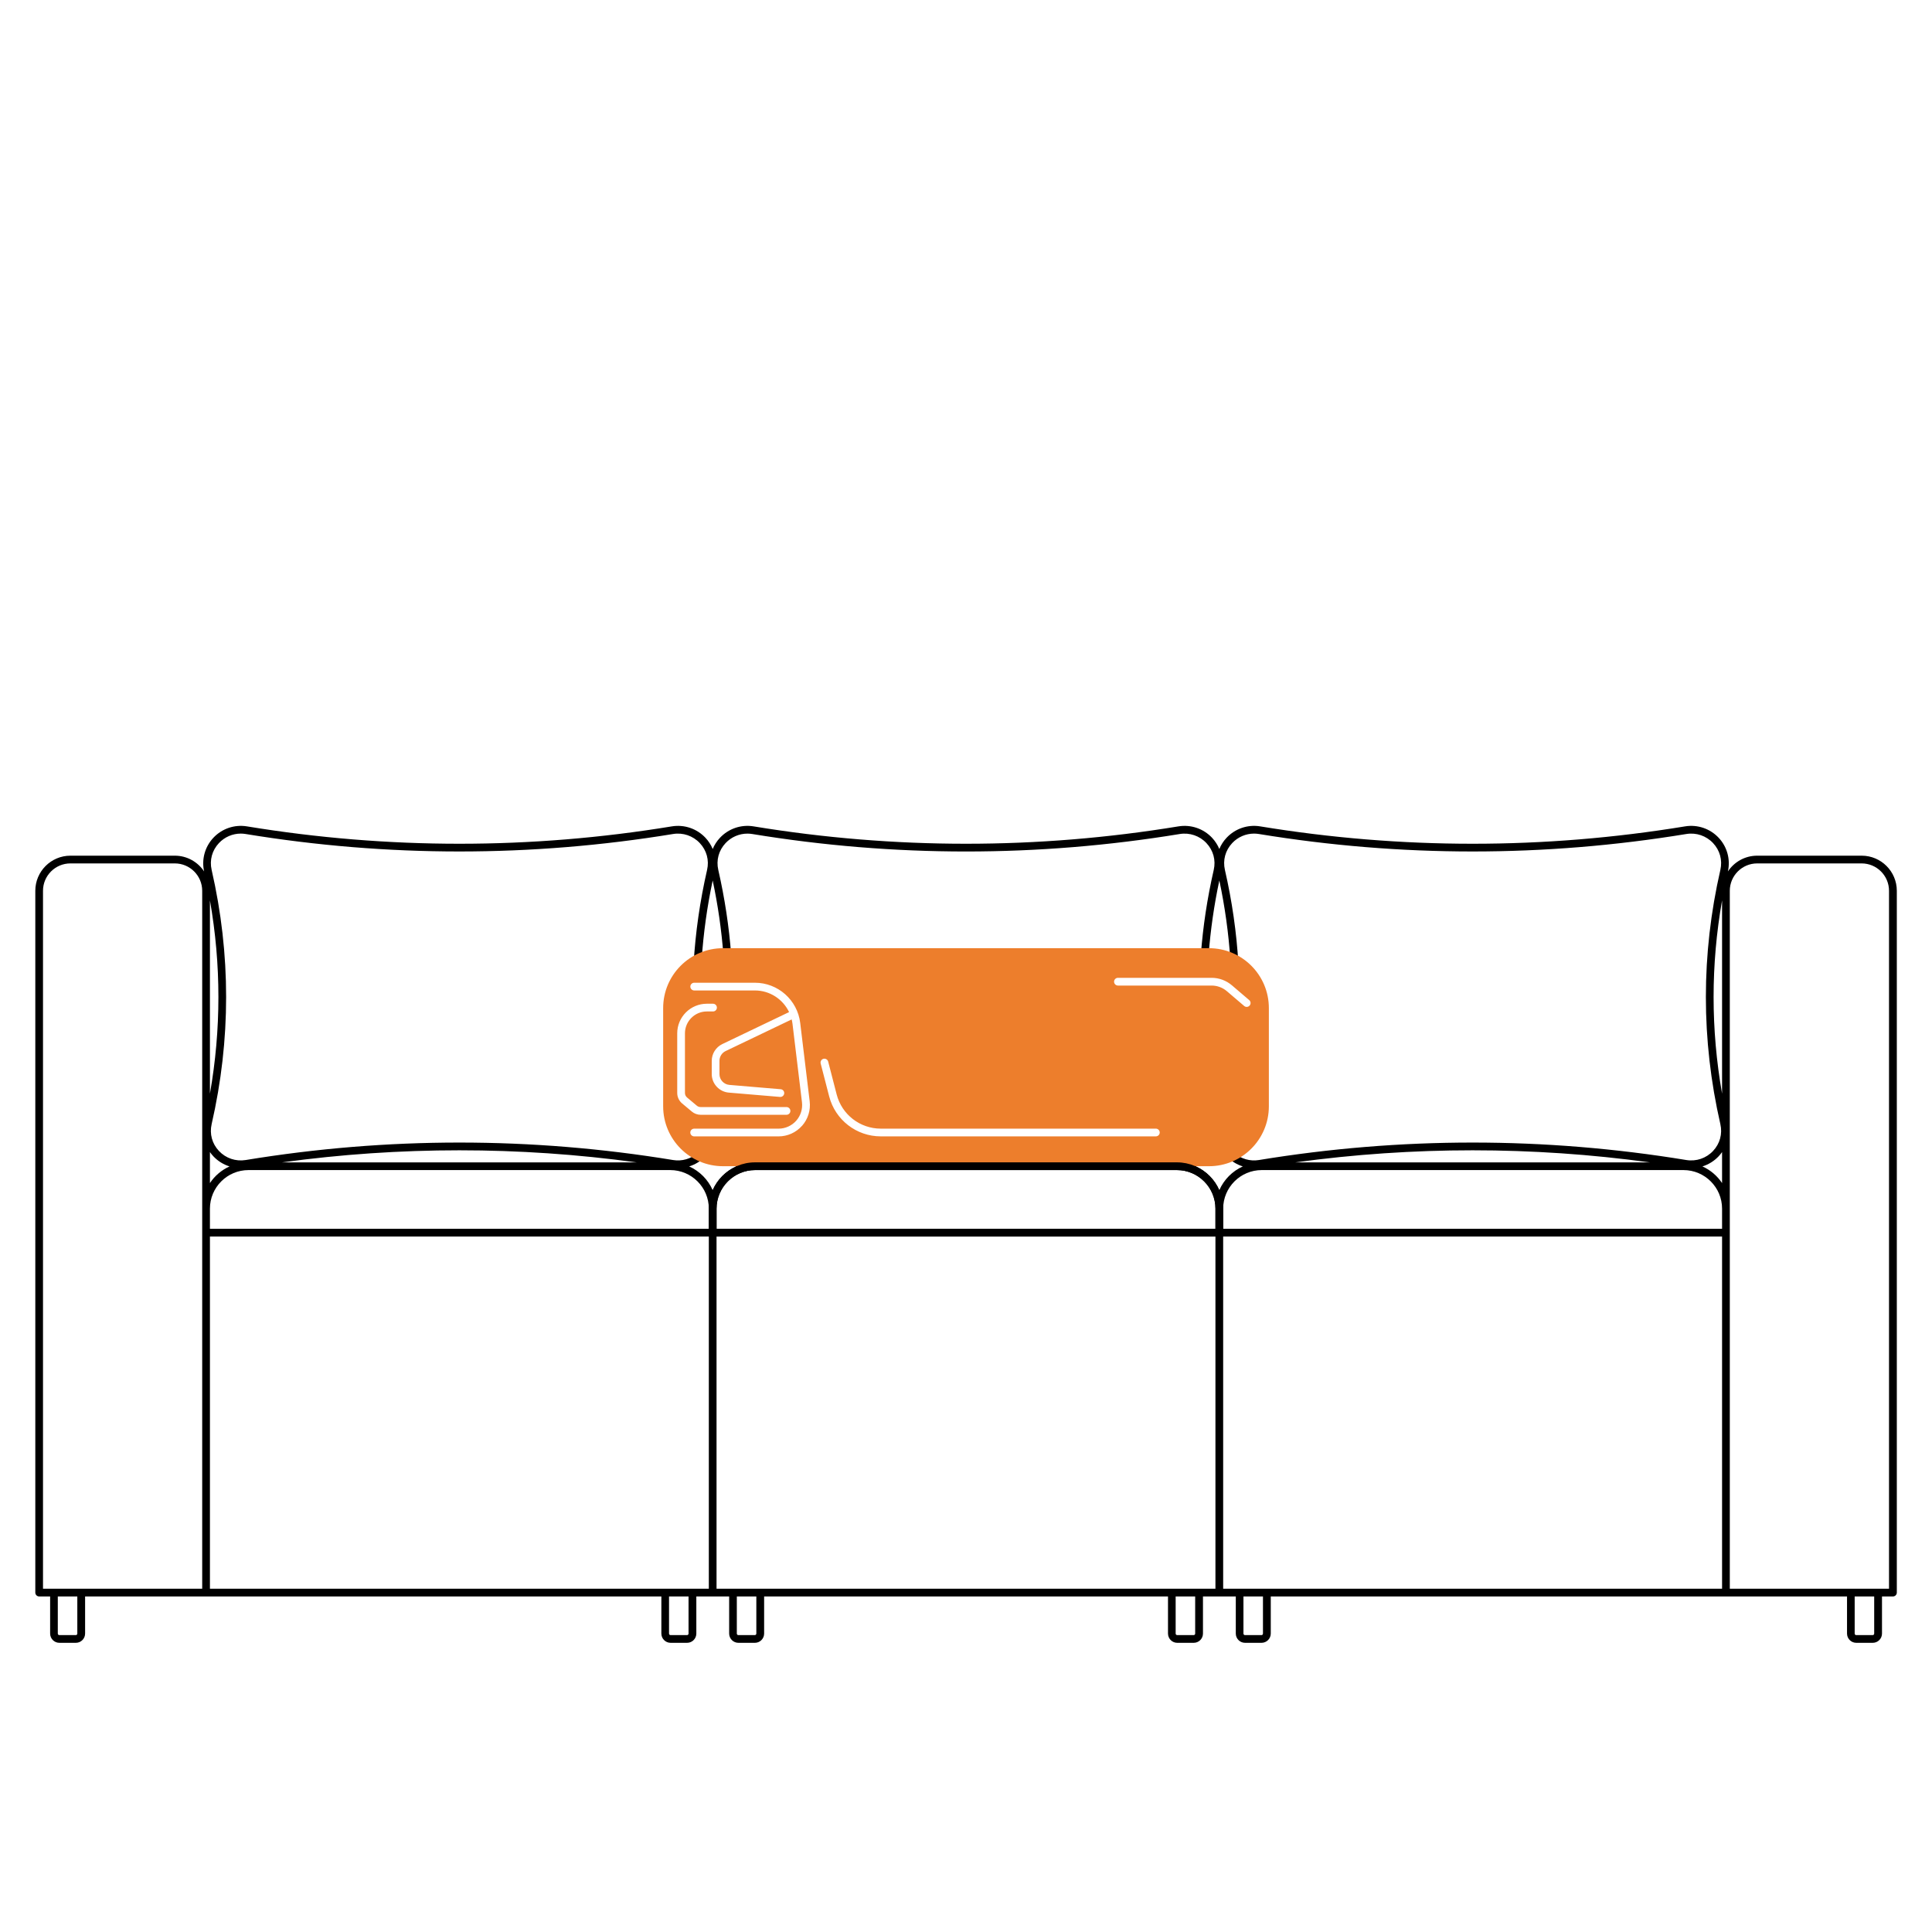 <?xml version="1.0" encoding="UTF-8"?>
<svg id="Layer_1" data-name="Layer 1" xmlns="http://www.w3.org/2000/svg" viewBox="0 0 1000 1000">
  <defs>
    <style>
      .cls-1 {
        fill: #000;
      }

      .cls-1, .cls-2 {
        stroke-width: 0px;
      }

      .cls-2 {
        fill: #ed7e2c;
      }
    </style>
  </defs>
  <path class="cls-1" d="M963.57,442.9h-54.07c-6.32,0-11.89,3.25-15.14,8.15,1.39-6.24-.39-12.75-4.78-17.42-4.46-4.75-10.97-6.96-17.39-5.9-72.96,11.99-146.96,11.99-219.92,0-6.43-1.06-12.93,1.15-17.39,5.9-1.62,1.72-2.88,3.69-3.76,5.81-.88-2.11-2.14-4.08-3.76-5.81-4.46-4.75-10.97-6.95-17.39-5.9-72.96,11.99-146.96,11.99-219.92,0-6.43-1.06-12.93,1.15-17.39,5.9-1.62,1.72-2.88,3.69-3.76,5.81-.88-2.11-2.14-4.09-3.76-5.81-4.46-4.75-10.96-6.95-17.39-5.9-72.96,11.99-146.96,11.99-219.92,0-6.43-1.06-12.93,1.15-17.39,5.9-4.39,4.68-6.18,11.18-4.79,17.42-3.26-4.91-8.83-8.15-15.14-8.15h-54.06c-10.02,0-18.17,8.15-18.17,18.17v363.25c0,1.1.9,2,2,2h5.67v19.21c0,2.64,2.15,4.79,4.79,4.79h8.52c2.64,0,4.79-2.15,4.79-4.79v-19.21h298.27v19.21c0,2.64,2.15,4.79,4.79,4.79h8.52c2.64,0,4.79-2.15,4.79-4.79v-19.21h16.99v19.21c0,2.64,2.15,4.79,4.79,4.79h8.52c2.64,0,4.79-2.15,4.79-4.79v-19.21h209.04v19.21c0,2.64,2.15,4.79,4.79,4.79h8.52c2.64,0,4.79-2.15,4.79-4.79v-19.21h16.99v19.21c0,2.64,2.15,4.79,4.79,4.79h8.52c2.64,0,4.79-2.15,4.79-4.79v-19.21h298.27v19.21c0,2.64,2.15,4.79,4.79,4.79h8.52c2.64,0,4.79-2.15,4.79-4.79v-19.21h5.67c1.1,0,2-.9,2-2v-363.25c0-10.02-8.15-18.17-18.17-18.17ZM40.02,845.54c0,.44-.35.79-.79.79h-8.52c-.44,0-.79-.35-.79-.79v-19.21h10.1v19.21ZM104.66,625.59v196.73H22.26v-361.25c0-7.81,6.36-14.17,14.17-14.17h54.06c7.81,0,14.17,6.36,14.17,14.17v164.52ZM108.66,466.04c5.85,33.25,5.85,66.78,0,100.03v-100.03ZM108.66,596.3c.53.76,1.11,1.49,1.76,2.18,2.34,2.49,5.24,4.28,8.39,5.26-4.14,1.87-7.66,4.87-10.15,8.62v-16.06ZM356.39,845.54c0,.44-.35.79-.79.79h-8.52c-.44,0-.79-.35-.79-.79v-19.21h10.1v19.21ZM366.89,822.32H108.66v-182.29h258.23v182.29ZM366.89,636.03H108.66v-10.44c0-11,8.95-19.96,19.96-19.96h218.31c11,0,19.96,8.95,19.96,19.96v10.44ZM146.05,601.64c60.95-8.33,122.49-8.33,183.44,0h-183.44ZM391.48,845.54c0,.44-.35.79-.79.79h-8.52c-.44,0-.79-.35-.79-.79v-19.21h10.1v19.21ZM618.62,845.54c0,.44-.35.79-.79.79h-8.52c-.44,0-.79-.35-.79-.79v-19.21h10.1v19.21ZM629.11,822.32h-258.23v-182.29h258.23v182.29ZM629.11,636.03h-258.23v-10.44c0-11,8.95-19.96,19.96-19.96h218.31c11,0,19.96,8.95,19.96,19.96v10.44ZM618.95,603.74c2.4-.75,4.66-1.97,6.63-3.6h-8.57c-2.06.53-4.23.65-6.4.29-.61-.1-1.21-.19-1.82-.29h-28.83c3.92.47,7.84.96,11.76,1.5h-183.44c3.92-.54,7.83-1.03,11.76-1.5h-28.82c-.61.1-1.22.19-1.82.29-2.17.36-4.34.24-6.4-.29h-8.57c1.97,1.64,4.22,2.85,6.62,3.61-5.42,2.44-9.77,6.83-12.16,12.28-2.39-5.45-6.74-9.85-12.17-12.29,3.13-.98,6-2.74,8.33-5.19-1.37-.49-2.68-1.07-3.94-1.76-3.47,3.04-8.12,4.4-12.73,3.64-73.4-12.06-147.83-12.06-221.22,0-5.11.84-10.28-.91-13.83-4.69-3.56-3.79-4.94-8.85-3.78-13.9,9.99-43.65,9.99-87.92,0-131.57-1.16-5.05.22-10.11,3.78-13.9,2.96-3.15,7.06-4.9,11.3-4.9.84,0,1.68.07,2.53.21,73.39,12.06,147.82,12.06,221.22,0,5.11-.84,10.28.91,13.83,4.69,3.56,3.79,4.94,8.85,3.78,13.9-3.7,16.15-6.02,32.38-6.98,48.64,1.32-.88,2.72-1.65,4.18-2.29.93-13.66,2.81-27.3,5.7-40.89,2.72,12.81,4.57,25.68,5.55,38.56h4.02c-1.11-14.71-3.33-29.39-6.67-44.01-1.16-5.05.22-10.11,3.78-13.9,2.96-3.15,7.06-4.9,11.3-4.9.84,0,1.68.07,2.53.21,73.39,12.06,147.82,12.06,221.22,0,5.11-.84,10.28.91,13.83,4.69,3.56,3.79,4.94,8.85,3.78,13.9-3.35,14.62-5.57,29.3-6.67,44.01h4.02c.98-12.88,2.82-25.74,5.55-38.56,2.89,13.59,4.77,27.23,5.7,40.89,1.46.65,2.86,1.41,4.18,2.29-.96-16.25-3.29-32.49-6.99-48.64-1.16-5.05.22-10.11,3.78-13.9,2.96-3.15,7.06-4.9,11.3-4.9.84,0,1.68.07,2.53.21,73.39,12.06,147.82,12.06,221.22,0,5.11-.84,10.28.91,13.83,4.69,3.56,3.79,4.94,8.85,3.78,13.9-9.99,43.65-9.99,87.92,0,131.57,1.16,5.05-.22,10.11-3.78,13.9-3.55,3.78-8.71,5.53-13.83,4.69-73.4-12.06-147.82-12.06-221.22,0-4.6.76-9.26-.6-12.73-3.64-1.26.69-2.58,1.27-3.94,1.76,2.33,2.45,5.2,4.21,8.32,5.19-5.42,2.44-9.77,6.83-12.16,12.28-2.39-5.45-6.74-9.85-12.17-12.29ZM853.95,601.64h-183.44c60.95-8.33,122.49-8.33,183.44,0ZM653.71,845.54c0,.44-.35.79-.79.79h-8.52c-.44,0-.79-.35-.79-.79v-19.21h10.1v19.21ZM891.34,822.32h-258.23v-182.29h258.23v182.29ZM891.34,636.03h-258.23v-10.44c0-11,8.95-19.96,19.96-19.96h218.31c11,0,19.96,8.95,19.96,19.96v10.44ZM891.34,612.36c-2.5-3.75-6.02-6.76-10.17-8.62,3.16-.99,6.07-2.77,8.41-5.26.65-.69,1.23-1.42,1.76-2.18v16.06ZM891.34,566.07c-5.85-33.25-5.85-66.78,0-100.04v100.04ZM970.08,845.54c0,.44-.35.79-.79.79h-8.52c-.44,0-.79-.35-.79-.79v-19.21h10.1v19.21ZM977.74,822.32h-82.4v-361.25c0-7.81,6.36-14.17,14.17-14.17h54.07c7.81,0,14.17,6.36,14.17,14.17v361.25Z"/>
  <path class="cls-2" d="M625.75,490.78h-251.49c-17.13,0-31.01,13.88-31.01,31.01v50.83c0,17.13,13.88,31.01,31.01,31.01h251.49c17.13,0,31.01-13.88,31.01-31.01v-50.83c0-17.13-13.88-31.01-31.01-31.01ZM350.53,565.71v-30.86c0-8.45,6.87-15.32,15.32-15.32h3.21c1.1,0,2,.9,2,2s-.9,2-2,2h-3.21c-6.24,0-11.32,5.08-11.32,11.32v30.86c0,.92.4,1.78,1.11,2.37l5.02,4.21c.56.47,1.26.72,1.99.72h44.45c1.1,0,2,.9,2,2s-.9,2-2,2h-44.45c-1.66,0-3.28-.59-4.55-1.66l-5.03-4.21c-1.61-1.35-2.54-3.33-2.54-5.44ZM415.11,582.73c-3.07,3.47-7.49,5.46-12.13,5.46h-43.68c-1.1,0-2-.9-2-2s.9-2,2-2h43.68c3.49,0,6.82-1.5,9.14-4.11,2.31-2.61,3.4-6.1,2.98-9.56l-4.9-40.57c-.09-.78-.25-1.55-.43-2.3l-34.2,16.38c-1.93.93-3.18,2.91-3.18,5.05v6.88c0,2.89,2.25,5.34,5.13,5.58l26.56,2.24c1.1.09,1.92,1.06,1.83,2.16-.09,1.04-.96,1.83-1.99,1.83-.06,0-.11,0-.17,0l-26.56-2.24c-4.93-.42-8.79-4.62-8.79-9.57v-6.88c0-3.67,2.14-7.07,5.45-8.66l34.58-16.56c-3.18-6.67-9.97-11.2-17.71-11.2h-31.4c-1.1,0-2-.9-2-2s.9-2,2-2h31.4c11.95,0,22.04,8.94,23.47,20.81l4.9,40.57c.56,4.6-.89,9.23-3.96,12.7ZM598.26,588.18h-142.38c-12.57,0-23.55-8.5-26.7-20.68l-4.4-17.02c-.28-1.07.37-2.16,1.44-2.44,1.07-.27,2.16.37,2.44,1.44l4.4,17.02c2.69,10.41,12.08,17.68,22.83,17.68h142.38c1.1,0,2,.9,2,2s-.9,2-2,2ZM646.81,520.47c-.4.46-.96.7-1.52.7-.46,0-.92-.16-1.3-.48l-8.96-7.65c-2.2-1.88-5.01-2.92-7.91-2.92h-48.48c-1.1,0-2-.9-2-2s.9-2,2-2h48.48c3.85,0,7.58,1.38,10.51,3.88l8.96,7.65c.84.72.94,1.98.22,2.82Z"/>
  <path class="cls-1" d="M631.11,640.03h-262.23c-1.1,0-2-.9-2-2v-12.44c0-13.21,10.75-23.96,23.96-23.96h218.31c13.21,0,23.96,10.75,23.96,23.96v12.44c0,1.1-.9,2-2,2ZM370.89,636.03h258.23v-10.44c0-11-8.95-19.96-19.96-19.96h-218.31c-11,0-19.96,8.95-19.96,19.96v10.44Z"/>
</svg>